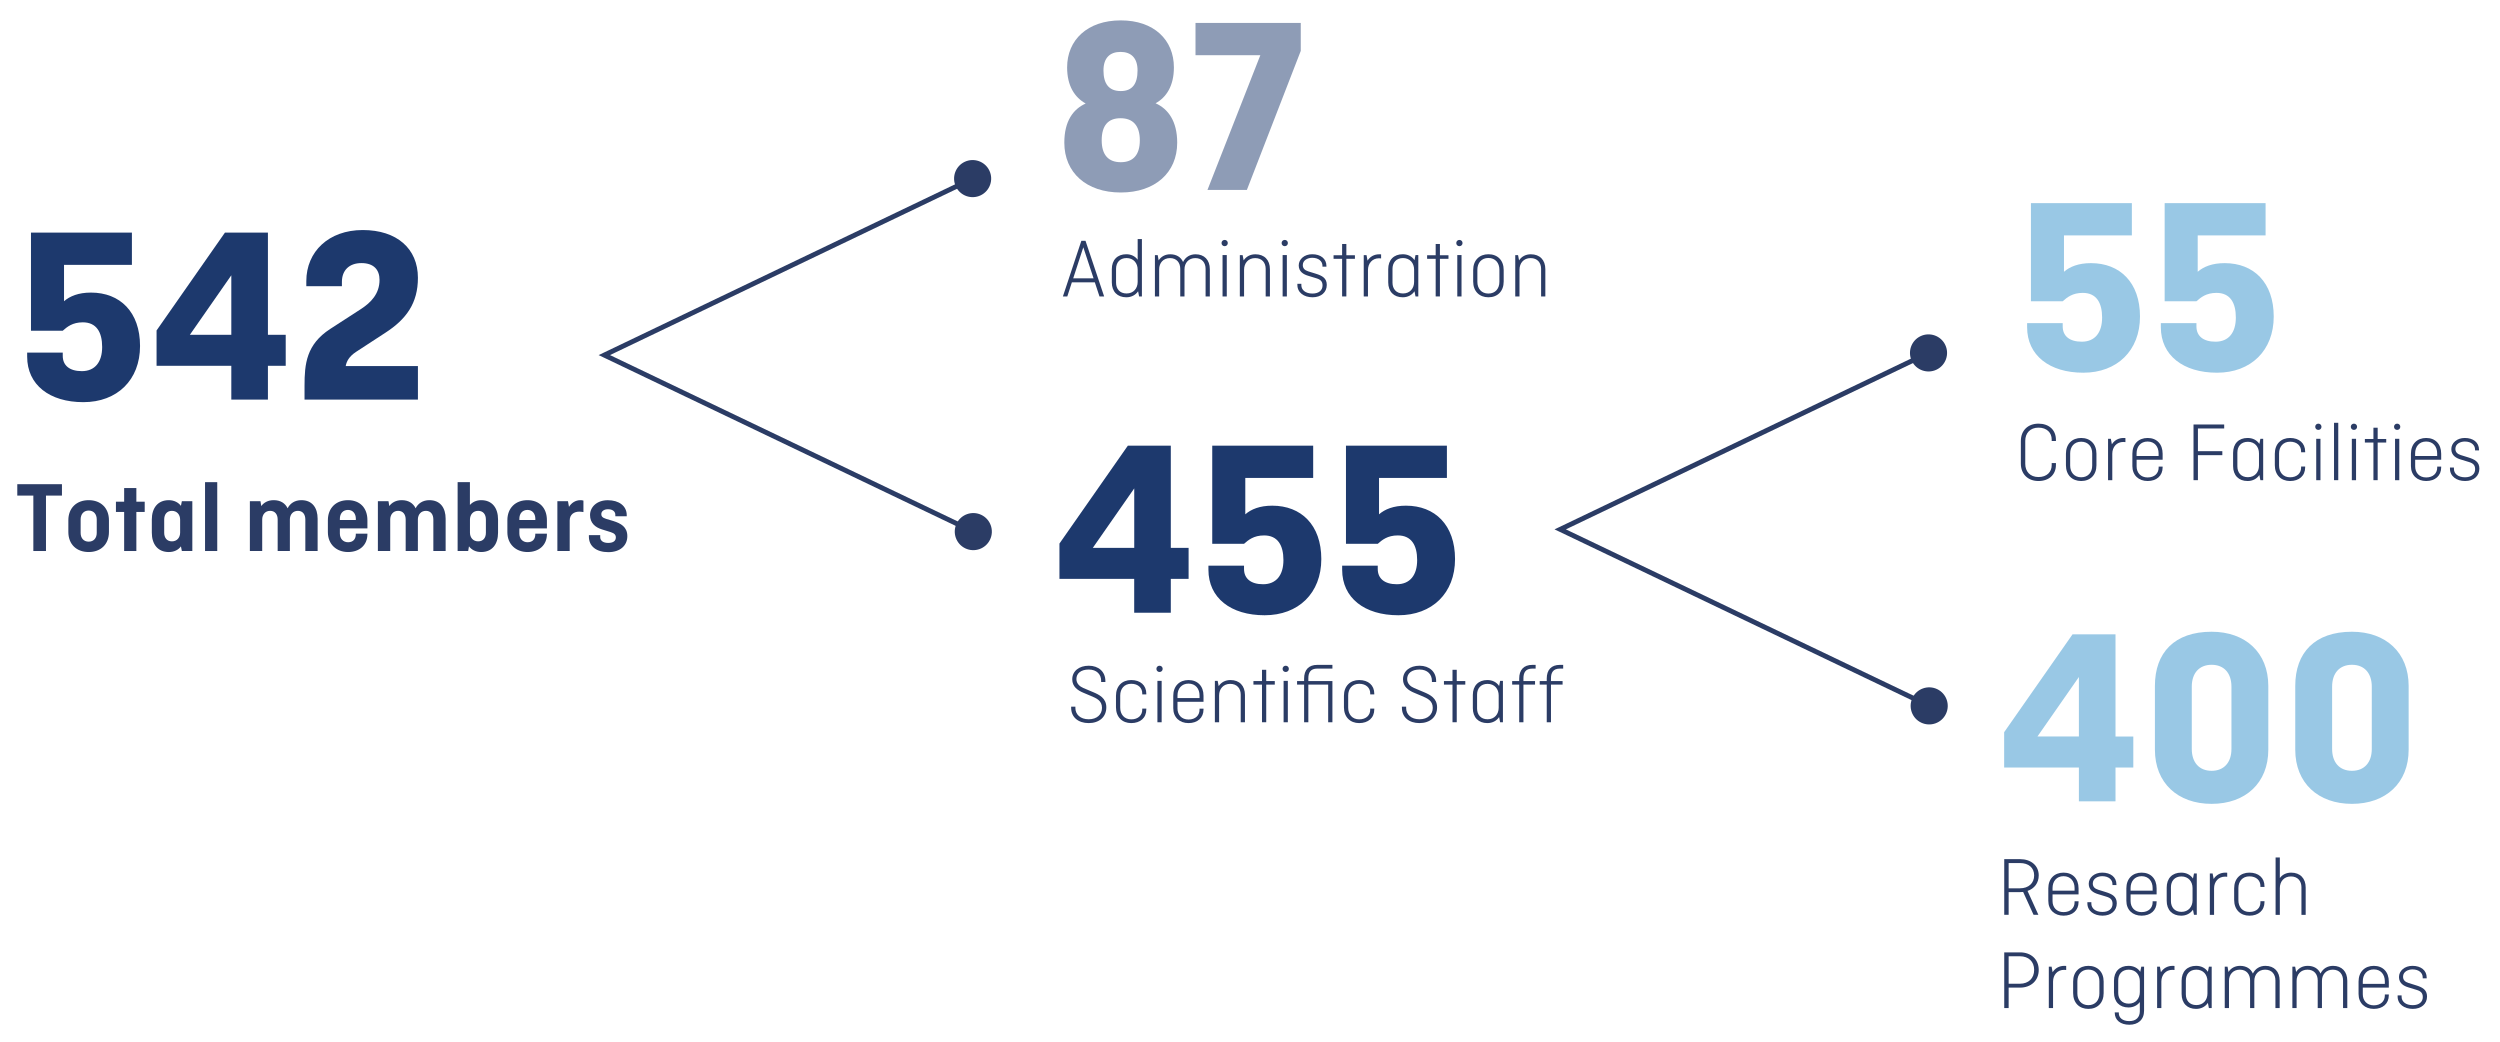 <?xml version="1.0" encoding="UTF-8"?>
<svg id="F_x26_F_x5F_ENG" xmlns="http://www.w3.org/2000/svg" viewBox="0 0 590 246">
  <defs>
    <style>
      .cls-1 {
        fill: #8e9cb6;
      }

      .cls-2 {
        fill: none;
        stroke: #2b3c65;
        stroke-miterlimit: 10;
        stroke-width: 1.16px;
      }

      .cls-3 {
        fill: #2b3c65;
      }

      .cls-4 {
        fill: #1d396d;
      }

      .cls-5 {
        fill: #99c8e5;
      }
    </style>
  </defs>
  <g>
    <path class="cls-5" d="M503.12,55.56h-16.02v8.58c1.38-1.2,3.42-2.04,6.36-2.04,6.84,0,11.58,4.56,11.58,12.6s-5.4,13.26-13.38,13.26-13.26-4.08-13.26-10.74v-.96h8.4v.78c0,2.22,1.56,3.6,4.5,3.6,3.12,0,4.8-2.16,4.8-5.7s-1.38-5.82-4.56-5.82c-2.46,0-3.72,1.08-4.74,1.98h-7.5v-23.16h23.82v7.62Z"/>
    <path class="cls-5" d="M534.68,55.56h-16.02v8.58c1.38-1.2,3.42-2.04,6.36-2.04,6.84,0,11.58,4.56,11.58,12.6s-5.4,13.26-13.38,13.26-13.26-4.08-13.26-10.74v-.96h8.4v.78c0,2.22,1.56,3.6,4.5,3.6,3.12,0,4.8-2.16,4.8-5.7s-1.38-5.82-4.56-5.82c-2.46,0-3.72,1.08-4.74,1.98h-7.5v-23.16h23.82v7.62Z"/>
  </g>
  <g>
    <path class="cls-3" d="M485.2,109.28v.42c0,2.36-1.68,3.82-4.12,3.82s-4.16-1.58-4.16-4.12v-5.3c0-2.54,1.7-4.12,4.16-4.12s4.12,1.46,4.12,3.82v.28h-1v-.36c0-1.58-1.12-2.8-3.12-2.8s-3.12,1.34-3.12,3.1v5.46c0,1.76,1.12,3.1,3.12,3.1s3.12-1.22,3.12-2.8v-.5h1Z"/>
    <path class="cls-3" d="M494.76,109.8c0,2.3-1.46,3.72-3.6,3.72s-3.6-1.42-3.6-3.72v-2.72c0-2.3,1.46-3.72,3.6-3.72s3.6,1.42,3.6,3.72v2.72ZM488.56,109.88c0,1.56.94,2.76,2.6,2.76s2.6-1.2,2.6-2.76v-2.88c0-1.56-.94-2.76-2.6-2.76s-2.6,1.2-2.6,2.76v2.88Z"/>
    <path class="cls-3" d="M497.5,113.32v-9.76h.66l.24,1.3c.6-.96,1.58-1.5,2.78-1.5.14,0,.28,0,.42.02v.96c-.12-.02-.28-.04-.48-.04-1.6,0-2.62,1.2-2.62,2.78v6.24h-1Z"/>
    <path class="cls-3" d="M510.38,110.12v.18c0,2-1.44,3.22-3.54,3.22s-3.6-1.34-3.6-3.52v-2.92c0-2.3,1.46-3.72,3.6-3.72s3.54,1.42,3.54,3.72v1.42h-6.14v1.58c0,1.46.94,2.6,2.6,2.6s2.6-1.02,2.6-2.3v-.26h.94ZM504.23,107.62h5.2v-.62c0-1.58-.94-2.8-2.6-2.8s-2.6,1.22-2.6,2.8v.62Z"/>
    <path class="cls-3" d="M518.71,107.42v5.9h-1.04v-13.14h7.24v.94h-6.2v5.36h5.76v.94h-5.76Z"/>
    <path class="cls-3" d="M527.01,106.88c0-2.18,1.32-3.52,3.42-3.52,1.2,0,2.18.5,2.78,1.4l.24-1.2h.66v9.76h-.66l-.24-1.22c-.6.9-1.6,1.42-2.78,1.42-2.1,0-3.42-1.34-3.42-3.52v-3.12ZM533.12,109.88v-2.88c0-1.54-.98-2.74-2.62-2.74s-2.48,1.12-2.48,2.54v3.28c0,1.42.84,2.54,2.48,2.54s2.62-1.2,2.62-2.74Z"/>
    <path class="cls-3" d="M544.02,110.1v.2c0,2-1.44,3.22-3.56,3.22s-3.6-1.42-3.6-3.72v-2.72c0-2.3,1.46-3.72,3.6-3.72s3.56,1.22,3.56,3.22v.16h-.96v-.24c0-1.26-.94-2.26-2.6-2.26s-2.6,1.2-2.6,2.76v2.88c0,1.56.94,2.76,2.6,2.76s2.6-1,2.6-2.26v-.28h.96Z"/>
    <path class="cls-3" d="M547.13,99.98c.42,0,.74.32.74.74s-.32.74-.74.74-.74-.32-.74-.74.32-.74.74-.74ZM547.63,103.56v9.76h-1v-9.76h1Z"/>
    <path class="cls-3" d="M551.83,99.78v13.54h-1v-13.54h1Z"/>
    <path class="cls-3" d="M555.53,99.98c.42,0,.74.32.74.74s-.32.74-.74.74-.74-.32-.74-.74.32-.74.74-.74ZM556.03,103.56v9.76h-1v-9.76h1Z"/>
    <path class="cls-3" d="M558.11,103.6h2.02v-2.66h1v2.66h2.02v.84h-2.02v8.88h-1v-8.88h-2.02v-.84Z"/>
    <path class="cls-3" d="M565.73,99.98c.42,0,.74.32.74.74s-.32.74-.74.74-.74-.32-.74-.74.32-.74.74-.74ZM566.23,103.56v9.76h-1v-9.76h1Z"/>
    <path class="cls-3" d="M576.12,110.12v.18c0,2-1.44,3.22-3.54,3.22s-3.6-1.34-3.6-3.52v-2.92c0-2.3,1.46-3.72,3.6-3.72s3.54,1.42,3.54,3.72v1.42h-6.14v1.58c0,1.46.94,2.6,2.6,2.6s2.6-1.02,2.6-2.3v-.26h.94ZM569.97,107.62h5.2v-.62c0-1.58-.94-2.8-2.6-2.8s-2.6,1.22-2.6,2.8v.62Z"/>
    <path class="cls-3" d="M579.13,110.34v.34c0,1.1.96,1.96,2.62,1.96,1.54,0,2.38-.8,2.38-1.9,0-.94-.44-1.4-1.44-1.7l-1.96-.6c-1.08-.32-2.22-.96-2.22-2.44s1.34-2.64,3.18-2.64c1.98,0,3.36,1.04,3.36,2.8v.14h-.94v-.22c0-1.04-.88-1.88-2.42-1.88-1,0-2.22.52-2.22,1.72,0,.78.46,1.22,1.28,1.48l1.8.56c1.46.46,2.58,1.02,2.58,2.64,0,1.74-1.34,2.92-3.36,2.92s-3.58-1.1-3.58-2.92v-.26h.94Z"/>
  </g>
  <g>
    <path class="cls-5" d="M499.26,149.7v24.12h4.2v7.32h-4.2v7.98h-8.64v-7.98h-17.64v-8.34l16.14-23.1h10.14ZM490.62,173.81v-14.04l-9.78,14.04h9.78Z"/>
    <path class="cls-5" d="M535.32,176.93c0,7.86-5.4,12.78-13.38,12.78s-13.38-4.92-13.38-12.78v-15.06c0-7.86,4.62-12.78,13.38-12.78,7.98,0,13.38,4.92,13.38,12.78v15.06ZM517.26,176.75c0,3.18,1.74,5.16,4.68,5.16s4.68-1.98,4.68-5.16v-14.7c0-3.18-1.74-5.16-4.68-5.16s-4.68,1.98-4.68,5.16v14.7Z"/>
    <path class="cls-5" d="M568.44,176.93c0,7.86-5.4,12.78-13.38,12.78s-13.38-4.92-13.38-12.78v-15.06c0-7.86,4.62-12.78,13.38-12.78,7.98,0,13.38,4.92,13.38,12.78v15.06ZM550.38,176.75c0,3.18,1.74,5.16,4.68,5.16s4.68-1.98,4.68-5.16v-14.7c0-3.18-1.74-5.16-4.68-5.16s-4.68,1.98-4.68,5.16v14.7Z"/>
  </g>
  <g>
    <path class="cls-3" d="M479.92,215.9l-2.46-5.4c-.24.02-.48.04-.72.04h-2.7v5.36h-1.04v-13.14h3.74c2.56,0,4.4,1.5,4.4,3.84,0,1.78-1.04,3.12-2.64,3.66l2.56,5.64h-1.14ZM474.04,203.68v5.96h2.66c2.06,0,3.36-1.22,3.36-3.04s-1.3-2.92-3.36-2.92h-2.66Z"/>
    <path class="cls-3" d="M490.54,212.7v.18c0,2-1.44,3.22-3.54,3.22s-3.6-1.34-3.6-3.52v-2.92c0-2.3,1.46-3.72,3.6-3.72s3.54,1.42,3.54,3.72v1.42h-6.14v1.58c0,1.46.94,2.6,2.6,2.6s2.6-1.02,2.6-2.3v-.26h.94ZM484.4,210.2h5.2v-.62c0-1.58-.94-2.8-2.6-2.8s-2.6,1.22-2.6,2.8v.62Z"/>
    <path class="cls-3" d="M493.56,212.92v.34c0,1.1.96,1.96,2.62,1.96,1.54,0,2.38-.8,2.38-1.9,0-.94-.44-1.4-1.44-1.7l-1.96-.6c-1.08-.32-2.22-.96-2.22-2.44s1.34-2.64,3.18-2.64c1.98,0,3.36,1.04,3.36,2.8v.14h-.94v-.22c0-1.04-.88-1.88-2.42-1.88-1,0-2.22.52-2.22,1.72,0,.78.46,1.22,1.28,1.48l1.8.56c1.46.46,2.58,1.02,2.58,2.64,0,1.74-1.34,2.92-3.36,2.92s-3.58-1.1-3.58-2.92v-.26h.94Z"/>
    <path class="cls-3" d="M508.96,212.7v.18c0,2-1.44,3.22-3.54,3.22s-3.6-1.34-3.6-3.52v-2.92c0-2.3,1.46-3.72,3.6-3.72s3.54,1.42,3.54,3.72v1.42h-6.14v1.58c0,1.46.94,2.6,2.6,2.6s2.6-1.02,2.6-2.3v-.26h.94ZM502.82,210.2h5.2v-.62c0-1.58-.94-2.8-2.6-2.8s-2.6,1.22-2.6,2.8v.62Z"/>
    <path class="cls-3" d="M511.34,209.46c0-2.18,1.32-3.52,3.42-3.52,1.2,0,2.18.5,2.78,1.4l.24-1.2h.66v9.76h-.66l-.24-1.22c-.6.9-1.6,1.42-2.78,1.42-2.1,0-3.42-1.34-3.42-3.52v-3.12ZM517.44,212.46v-2.88c0-1.54-.98-2.74-2.62-2.74s-2.48,1.12-2.48,2.54v3.28c0,1.42.84,2.54,2.48,2.54s2.62-1.2,2.62-2.74Z"/>
    <path class="cls-3" d="M521.52,215.9v-9.76h.66l.24,1.3c.6-.96,1.58-1.5,2.78-1.5.14,0,.28,0,.42.02v.96c-.12-.02-.28-.04-.48-.04-1.6,0-2.62,1.2-2.62,2.78v6.24h-1Z"/>
    <path class="cls-3" d="M534.42,212.68v.2c0,2-1.44,3.22-3.56,3.22s-3.6-1.42-3.6-3.72v-2.72c0-2.3,1.46-3.72,3.6-3.72s3.56,1.22,3.56,3.22v.16h-.96v-.24c0-1.26-.94-2.26-2.6-2.26s-2.6,1.2-2.6,2.76v2.88c0,1.56.94,2.76,2.6,2.76,1.74,0,2.6-1,2.6-2.26v-.28h.96Z"/>
    <path class="cls-3" d="M537.04,215.9v-13.54h1v4.86c.6-.82,1.54-1.28,2.68-1.28,2.1,0,3.42,1.34,3.42,3.52v6.44h-1v-6.52c0-1.42-.84-2.54-2.48-2.54s-2.62,1.2-2.62,2.74v6.32h-1Z"/>
    <path class="cls-3" d="M473,224.76h3.74c2.56,0,4.4,1.62,4.4,4.14s-1.84,4.18-4.4,4.18h-2.7v4.82h-1.04v-13.14ZM474.04,225.68v6.48h2.66c2.06,0,3.36-1.3,3.36-3.26s-1.3-3.22-3.36-3.22h-2.66Z"/>
    <path class="cls-3" d="M483.52,237.9v-9.76h.66l.24,1.3c.6-.96,1.58-1.5,2.78-1.5.14,0,.28,0,.42.02v.96c-.12-.02-.28-.04-.48-.04-1.6,0-2.62,1.2-2.62,2.78v6.24h-1Z"/>
    <path class="cls-3" d="M496.46,234.38c0,2.3-1.46,3.72-3.6,3.72s-3.6-1.42-3.6-3.72v-2.72c0-2.3,1.46-3.72,3.6-3.72s3.6,1.42,3.6,3.72v2.72ZM490.26,234.46c0,1.56.94,2.76,2.6,2.76s2.6-1.2,2.6-2.76v-2.88c0-1.56-.94-2.76-2.6-2.76s-2.6,1.2-2.6,2.76v2.88Z"/>
    <path class="cls-3" d="M498.9,231.46c0-2.18,1.32-3.52,3.42-3.52,1.2,0,2.18.5,2.78,1.4l.24-1.2h.66v10.4c0,2.12-1.42,3.3-3.48,3.3s-3.44-1.08-3.44-2.82v-.1h.96v.2c0,1.02.82,1.86,2.48,1.86s2.48-.96,2.48-2.34v-2.16c-.62.82-1.56,1.28-2.68,1.28-2.1,0-3.42-1.34-3.42-3.52v-2.78ZM505,234.12v-2.54c0-1.54-.98-2.74-2.62-2.74s-2.48,1.12-2.48,2.54v2.94c0,1.42.84,2.54,2.48,2.54s2.62-1.2,2.62-2.74Z"/>
    <path class="cls-3" d="M509.08,237.9v-9.76h.66l.24,1.3c.6-.96,1.58-1.5,2.78-1.5.14,0,.28,0,.42.02v.96c-.12-.02-.28-.04-.48-.04-1.6,0-2.62,1.2-2.62,2.78v6.24h-1Z"/>
    <path class="cls-3" d="M514.86,231.46c0-2.18,1.32-3.52,3.42-3.52,1.2,0,2.18.5,2.78,1.4l.24-1.2h.66v9.76h-.66l-.24-1.22c-.6.9-1.6,1.42-2.78,1.42-2.1,0-3.42-1.34-3.42-3.52v-3.12ZM520.96,234.46v-2.88c0-1.54-.98-2.74-2.62-2.74s-2.48,1.12-2.48,2.54v3.28c0,1.42.84,2.54,2.48,2.54s2.62-1.2,2.62-2.74Z"/>
    <path class="cls-3" d="M525.04,237.9v-9.76h.66l.22,1.24c.6-.92,1.56-1.44,2.74-1.44,1.44,0,2.52.66,3.02,1.82.56-1.16,1.64-1.82,2.96-1.82,2.06,0,3.36,1.34,3.36,3.52v6.44h-1v-6.52c0-1.42-.82-2.54-2.42-2.54s-2.56,1.16-2.56,2.64v6.42h-1v-6.52c0-1.42-.82-2.54-2.42-2.54s-2.56,1.16-2.56,2.64v6.42h-1Z"/>
    <path class="cls-3" d="M541,237.9v-9.76h.66l.22,1.24c.6-.92,1.56-1.44,2.74-1.44,1.44,0,2.52.66,3.02,1.82.56-1.16,1.64-1.82,2.96-1.82,2.06,0,3.36,1.34,3.36,3.52v6.44h-1v-6.52c0-1.42-.82-2.54-2.42-2.54s-2.56,1.16-2.56,2.64v6.42h-1v-6.52c0-1.42-.82-2.54-2.42-2.54s-2.56,1.16-2.56,2.64v6.42h-1Z"/>
    <path class="cls-3" d="M563.76,234.7v.18c0,2-1.44,3.22-3.54,3.22s-3.6-1.34-3.6-3.52v-2.92c0-2.3,1.46-3.72,3.6-3.72s3.54,1.42,3.54,3.72v1.42h-6.14v1.58c0,1.46.94,2.6,2.6,2.6s2.6-1.02,2.6-2.3v-.26h.94ZM557.62,232.2h5.2v-.62c0-1.58-.94-2.8-2.6-2.8s-2.6,1.22-2.6,2.8v.62Z"/>
    <path class="cls-3" d="M566.78,234.92v.34c0,1.1.96,1.96,2.62,1.96,1.54,0,2.38-.8,2.38-1.9,0-.94-.44-1.4-1.44-1.7l-1.96-.6c-1.08-.32-2.22-.96-2.22-2.44s1.34-2.64,3.18-2.64c1.98,0,3.36,1.04,3.36,2.8v.14h-.94v-.22c0-1.04-.88-1.88-2.42-1.88-1,0-2.22.52-2.22,1.72,0,.78.46,1.22,1.28,1.48l1.8.56c1.46.46,2.58,1.02,2.58,2.64,0,1.74-1.34,2.92-3.36,2.92s-3.58-1.1-3.58-2.92v-.26h.94Z"/>
  </g>
  <g>
    <path class="cls-4" d="M31.13,62.51H15.11v8.58c1.38-1.2,3.42-2.04,6.36-2.04,6.84,0,11.58,4.56,11.58,12.6s-5.4,13.26-13.38,13.26-13.26-4.08-13.26-10.74v-.96h8.4v.78c0,2.22,1.56,3.6,4.5,3.6,3.12,0,4.8-2.16,4.8-5.7s-1.38-5.82-4.56-5.82c-2.46,0-3.72,1.08-4.74,1.98h-7.5v-23.16h23.82v7.62Z"/>
    <path class="cls-4" d="M63.23,54.89v24.12h4.2v7.32h-4.2v7.98h-8.64v-7.98h-17.64v-8.34l16.14-23.1h10.14ZM54.59,79.01v-14.04l-9.78,14.04h9.78Z"/>
    <path class="cls-4" d="M71.87,91.01c0-5.1.42-9.72,6.06-13.38l7.32-4.74c2.28-1.5,4.32-3.54,4.32-6.84,0-2.4-1.38-3.96-4.26-3.96s-4.62,1.68-4.62,4.44v1.02h-8.4v-1.2c0-6.96,5.28-12.06,13.32-12.06s13.02,4.38,13.02,11.28c0,6-2.76,9.78-7.68,12.96l-6.9,4.5c-1.74,1.14-2.28,2.34-2.46,3.36h17.04v7.92h-26.76v-3.3Z"/>
  </g>
  <g>
    <path class="cls-3" d="M4.08,114.27h10.54v2.69h-3.77v13.08h-2.98v-13.08h-3.79v-2.69Z"/>
    <path class="cls-3" d="M25.71,125.55c0,2.9-1.92,4.73-4.78,4.73s-4.8-1.82-4.8-4.73v-2.78c0-2.88,1.94-4.73,4.8-4.73s4.78,1.85,4.78,4.73v2.78ZM19.03,125.77c0,1.2.7,2.06,1.9,2.06s1.9-.86,1.9-2.06v-3.19c0-1.2-.7-2.09-1.9-2.09s-1.9.89-1.9,2.09v3.19Z"/>
    <path class="cls-3" d="M27.36,118.4h1.94v-3.22h2.88v3.22h1.97v2.42h-1.97v9.22h-2.88v-9.22h-1.94v-2.42Z"/>
    <path class="cls-3" d="M35.83,122.6c0-2.66,1.37-4.56,4.01-4.56,1.27,0,2.26.55,2.86,1.34l.22-1.1h2.47v11.76h-2.47l-.22-1.1c-.6.82-1.58,1.34-2.86,1.34-2.64,0-4.01-1.9-4.01-4.56v-3.12ZM42.51,125.7v-3.05c0-1.2-.74-2.09-1.94-2.09s-1.82.86-1.82,2.04v3.14c0,1.15.62,2.02,1.82,2.02s1.94-.89,1.94-2.06Z"/>
    <path class="cls-3" d="M51.27,113.79v16.25h-2.88v-16.25h2.88Z"/>
    <path class="cls-3" d="M58.97,130.04v-11.76h2.5l.19,1.15c.62-.84,1.61-1.39,2.93-1.39,1.61,0,2.71.72,3.29,1.92.55-1.13,1.68-1.92,3.24-1.92,2.59,0,3.84,1.82,3.84,4.39v7.61h-2.9v-7.44c0-1.18-.6-2.04-1.75-2.04s-1.85.84-1.9,1.94v7.54h-2.88v-7.44c0-1.18-.62-2.04-1.78-2.04s-1.87.89-1.87,2.06v7.42h-2.9Z"/>
    <path class="cls-3" d="M86.71,125.96v.1c0,2.59-1.87,4.22-4.58,4.22s-4.75-1.82-4.75-4.68v-2.83c0-2.88,1.92-4.73,4.75-4.73s4.58,1.85,4.58,4.73v1.94h-6.5v1.2c0,1.18.74,2.06,1.94,2.06s1.82-.77,1.82-1.85v-.17h2.74ZM80.21,122.72h3.77v-.29c0-1.2-.7-2.09-1.85-2.09-1.22,0-1.92.89-1.92,2.09v.29Z"/>
    <path class="cls-3" d="M89.18,130.04v-11.76h2.5l.19,1.15c.62-.84,1.61-1.39,2.93-1.39,1.61,0,2.71.72,3.29,1.92.55-1.13,1.68-1.92,3.24-1.92,2.59,0,3.84,1.82,3.84,4.39v7.61h-2.9v-7.44c0-1.18-.6-2.04-1.75-2.04s-1.85.84-1.9,1.94v7.54h-2.88v-7.44c0-1.18-.62-2.04-1.78-2.04s-1.87.89-1.87,2.06v7.42h-2.9Z"/>
    <path class="cls-3" d="M110.5,130.04h-2.5v-16.25h2.9v5.38c.6-.67,1.51-1.13,2.66-1.13,2.64,0,3.98,1.9,3.98,4.56v3.12c0,2.66-1.34,4.56-3.98,4.56-1.3,0-2.26-.53-2.88-1.34l-.19,1.1ZM114.67,125.74v-3.14c0-1.18-.62-2.04-1.82-2.04s-1.94.89-1.94,2.09v3.05c0,1.18.74,2.06,1.94,2.06s1.82-.86,1.82-2.02Z"/>
    <path class="cls-3" d="M129.07,125.96v.1c0,2.59-1.87,4.22-4.58,4.22s-4.75-1.82-4.75-4.68v-2.83c0-2.88,1.92-4.73,4.75-4.73s4.58,1.85,4.58,4.73v1.94h-6.5v1.2c0,1.18.74,2.06,1.94,2.06s1.82-.77,1.82-1.85v-.17h2.74ZM122.57,122.72h3.77v-.29c0-1.2-.7-2.09-1.85-2.09-1.22,0-1.92.89-1.92,2.09v.29Z"/>
    <path class="cls-3" d="M131.54,130.04v-11.76h2.5l.24,1.34c.55-.89,1.49-1.58,2.71-1.58.22,0,.46.02.7.1v2.71c-.29-.05-.67-.1-.98-.1-1.2,0-2.26.62-2.26,2.11v7.18h-2.9Z"/>
    <path class="cls-3" d="M141.65,126.3v.46c0,.86.72,1.37,1.87,1.37,1.22,0,1.82-.48,1.82-1.3,0-.62-.36-.98-1.22-1.25l-2.09-.65c-1.54-.48-2.78-1.49-2.78-3.38s1.61-3.5,4.2-3.5,4.46,1.32,4.46,3.53v.26h-2.69v-.34c0-.77-.62-1.32-1.73-1.32-.89,0-1.58.43-1.58,1.15,0,.46.19.84,1.15,1.13l1.68.5c1.75.55,3.31,1.37,3.31,3.58s-1.68,3.77-4.49,3.77-4.58-1.39-4.58-3.65v-.36h2.67Z"/>
  </g>
  <g>
    <path class="cls-1" d="M272.72,24.37c2.94,1.32,5.1,4.2,5.1,9.3,0,7.08-5.22,11.76-13.32,11.76s-13.32-4.68-13.32-11.76c0-5.1,2.1-7.92,5.04-9.24-2.58-1.44-4.38-4.14-4.38-8.52,0-6.48,4.8-11.1,12.66-11.1s12.54,4.62,12.54,11.1c0,4.38-1.8,7.08-4.32,8.46ZM264.5,38.28c2.88,0,4.5-1.68,4.5-5.16s-1.62-5.22-4.56-5.22-4.44,1.74-4.44,5.22,1.62,5.16,4.5,5.16ZM264.5,21.49c2.76,0,3.96-1.74,3.96-4.86,0-2.94-1.5-4.38-4.02-4.38s-4.02,1.44-4.02,4.38c0,3.12,1.26,4.86,4.08,4.86Z"/>
    <path class="cls-1" d="M282.14,5.41h24.84v6.6l-12.72,32.82h-9.3l12.48-31.8h-15.3v-7.62Z"/>
  </g>
  <g>
    <path class="cls-3" d="M250.84,69.97l4.36-13.14h.98l4.4,13.14h-1.1l-1.1-3.34h-5.42l-1.08,3.34h-1.04ZM253.28,65.68h4.8l-2.42-7.32-2.38,7.32Z"/>
    <path class="cls-3" d="M268.59,68.74c-.6.9-1.6,1.42-2.78,1.42-2.1,0-3.42-1.34-3.42-3.52v-3.12c0-2.18,1.32-3.52,3.42-3.52,1.12,0,2.08.46,2.68,1.3v-4.88h1v13.54h-.66l-.24-1.22ZM268.49,66.52v-2.88c0-1.54-.98-2.74-2.62-2.74s-2.48,1.12-2.48,2.54v3.28c0,1.42.84,2.54,2.48,2.54s2.62-1.2,2.62-2.74Z"/>
    <path class="cls-3" d="M272.56,69.97v-9.76h.66l.22,1.24c.6-.92,1.56-1.44,2.74-1.44,1.44,0,2.52.66,3.02,1.82.56-1.16,1.64-1.82,2.96-1.82,2.06,0,3.36,1.34,3.36,3.52v6.44h-1v-6.52c0-1.42-.82-2.54-2.42-2.54s-2.56,1.16-2.56,2.64v6.42h-1v-6.52c0-1.42-.82-2.54-2.42-2.54s-2.56,1.16-2.56,2.64v6.42h-1Z"/>
    <path class="cls-3" d="M289.02,56.62c.42,0,.74.32.74.74s-.32.74-.74.74-.74-.32-.74-.74.32-.74.74-.74ZM289.52,60.2v9.76h-1v-9.76h1Z"/>
    <path class="cls-3" d="M292.6,69.97v-9.76h.66l.24,1.24c.6-.92,1.58-1.44,2.78-1.44,2.1,0,3.42,1.34,3.42,3.52v6.44h-1v-6.52c0-1.42-.84-2.54-2.48-2.54s-2.62,1.2-2.62,2.74v6.32h-1Z"/>
    <path class="cls-3" d="M303.2,56.62c.42,0,.74.32.74.74s-.32.74-.74.74-.74-.32-.74-.74.32-.74.74-.74ZM303.7,60.2v9.76h-1v-9.76h1Z"/>
    <path class="cls-3" d="M307.12,66.98v.34c0,1.1.96,1.96,2.62,1.96,1.54,0,2.38-.8,2.38-1.9,0-.94-.44-1.4-1.44-1.7l-1.96-.6c-1.08-.32-2.22-.96-2.22-2.44s1.34-2.64,3.18-2.64c1.98,0,3.36,1.04,3.36,2.8v.14h-.94v-.22c0-1.04-.88-1.88-2.42-1.88-1,0-2.22.52-2.22,1.72,0,.78.46,1.22,1.28,1.48l1.8.56c1.46.46,2.58,1.02,2.58,2.64,0,1.74-1.34,2.92-3.36,2.92s-3.58-1.1-3.58-2.92v-.26h.94Z"/>
    <path class="cls-3" d="M314.72,60.24h2.02v-2.66h1v2.66h2.02v.84h-2.02v8.88h-1v-8.88h-2.02v-.84Z"/>
    <path class="cls-3" d="M321.84,69.97v-9.76h.66l.24,1.3c.6-.96,1.58-1.5,2.78-1.5.14,0,.28,0,.42.02v.96c-.12-.02-.28-.04-.48-.04-1.6,0-2.62,1.2-2.62,2.78v6.24h-1Z"/>
    <path class="cls-3" d="M327.62,63.52c0-2.18,1.32-3.52,3.42-3.52,1.2,0,2.18.5,2.78,1.4l.24-1.2h.66v9.76h-.66l-.24-1.22c-.6.9-1.6,1.42-2.78,1.42-2.1,0-3.42-1.34-3.42-3.52v-3.12ZM333.73,66.52v-2.88c0-1.54-.98-2.74-2.62-2.74s-2.48,1.12-2.48,2.54v3.28c0,1.42.84,2.54,2.48,2.54s2.62-1.2,2.62-2.74Z"/>
    <path class="cls-3" d="M336.8,60.24h2.02v-2.66h1v2.66h2.02v.84h-2.02v8.88h-1v-8.88h-2.02v-.84Z"/>
    <path class="cls-3" d="M344.42,56.62c.42,0,.74.32.74.74s-.32.74-.74.74-.74-.32-.74-.74.32-.74.74-.74ZM344.92,60.2v9.76h-1v-9.76h1Z"/>
    <path class="cls-3" d="M354.87,66.44c0,2.3-1.46,3.72-3.6,3.72s-3.6-1.42-3.6-3.72v-2.72c0-2.3,1.46-3.72,3.6-3.72s3.6,1.42,3.6,3.72v2.72ZM348.66,66.52c0,1.56.94,2.76,2.6,2.76s2.6-1.2,2.6-2.76v-2.88c0-1.56-.94-2.76-2.6-2.76s-2.6,1.2-2.6,2.76v2.88Z"/>
    <path class="cls-3" d="M357.6,69.97v-9.76h.66l.24,1.24c.6-.92,1.58-1.44,2.78-1.44,2.1,0,3.42,1.34,3.42,3.52v6.44h-1v-6.52c0-1.42-.84-2.54-2.48-2.54s-2.62,1.2-2.62,2.74v6.32h-1Z"/>
  </g>
  <g>
    <path class="cls-4" d="M276.31,105.18v24.12h4.2v7.32h-4.2v7.98h-8.64v-7.98h-17.64v-8.34l16.14-23.1h10.14ZM267.68,129.3v-14.04l-9.78,14.04h9.78Z"/>
    <path class="cls-4" d="M309.91,112.8h-16.02v8.58c1.38-1.2,3.42-2.04,6.36-2.04,6.84,0,11.58,4.56,11.58,12.6s-5.4,13.26-13.38,13.26-13.26-4.08-13.26-10.74v-.96h8.4v.78c0,2.22,1.56,3.6,4.5,3.6,3.12,0,4.8-2.16,4.8-5.7s-1.38-5.82-4.56-5.82c-2.46,0-3.72,1.08-4.74,1.98h-7.5v-23.16h23.82v7.62Z"/>
    <path class="cls-4" d="M341.47,112.8h-16.02v8.58c1.38-1.2,3.42-2.04,6.36-2.04,6.84,0,11.58,4.56,11.58,12.6s-5.4,13.26-13.38,13.26-13.26-4.08-13.26-10.74v-.96h8.4v.78c0,2.22,1.56,3.6,4.5,3.6,3.12,0,4.8-2.16,4.8-5.7s-1.38-5.82-4.56-5.82c-2.46,0-3.72,1.08-4.74,1.98h-7.5v-23.16h23.82v7.62Z"/>
  </g>
  <g>
    <path class="cls-3" d="M259.87,160.95v-.3c0-1.48-1.04-2.64-2.92-2.64s-2.92.92-2.92,2.24c0,1.1.82,1.78,1.64,2.12l2.32.98c1.42.6,3.1,1.4,3.1,3.58,0,2.3-1.7,3.72-4.16,3.72s-4.14-1.38-4.14-3.62v-.26h1v.34c0,1.48,1.16,2.64,3.14,2.64s3.14-1.16,3.14-2.7c0-1.72-1.3-2.26-2.64-2.82l-1.8-.76c-1.28-.54-2.58-1.42-2.58-3.14,0-1.96,1.62-3.22,3.9-3.22s3.92,1.38,3.92,3.62v.22h-1Z"/>
    <path class="cls-3" d="M270.53,167.23v.2c0,2-1.44,3.22-3.56,3.22s-3.6-1.42-3.6-3.72v-2.72c0-2.3,1.46-3.72,3.6-3.72s3.56,1.22,3.56,3.22v.16h-.96v-.24c0-1.26-.94-2.26-2.6-2.26s-2.6,1.2-2.6,2.76v2.88c0,1.56.94,2.76,2.6,2.76s2.6-1,2.6-2.26v-.28h.96Z"/>
    <path class="cls-3" d="M273.65,157.11c.42,0,.74.32.74.74s-.32.74-.74.74-.74-.32-.74-.74.32-.74.74-.74ZM274.15,160.69v9.76h-1v-9.76h1Z"/>
    <path class="cls-3" d="M284.03,167.25v.18c0,2-1.44,3.22-3.54,3.22s-3.6-1.34-3.6-3.52v-2.92c0-2.3,1.46-3.72,3.6-3.72s3.54,1.42,3.54,3.72v1.42h-6.14v1.58c0,1.46.94,2.6,2.6,2.6s2.6-1.02,2.6-2.3v-.26h.94ZM277.89,164.75h5.2v-.62c0-1.58-.94-2.8-2.6-2.8s-2.6,1.22-2.6,2.8v.62Z"/>
    <path class="cls-3" d="M286.71,170.45v-9.76h.66l.24,1.24c.6-.92,1.58-1.44,2.78-1.44,2.1,0,3.42,1.34,3.42,3.52v6.44h-1v-6.52c0-1.42-.84-2.54-2.48-2.54s-2.62,1.2-2.62,2.74v6.32h-1Z"/>
    <path class="cls-3" d="M295.81,160.73h2.02v-2.66h1v2.66h2.02v.84h-2.02v8.88h-1v-8.88h-2.02v-.84Z"/>
    <path class="cls-3" d="M303.43,157.11c.42,0,.74.32.74.74s-.32.74-.74.74-.74-.32-.74-.74.32-.74.74-.74ZM303.93,160.69v9.76h-1v-9.76h1Z"/>
    <path class="cls-3" d="M310.85,157.79c-1.58,0-2.08.96-2.08,2.28v.66h5.68v9.72h-1v-8.88h-4.68v8.88h-1v-8.88h-1.66v-.84h1.66v-.58c0-2.06,1.08-3.24,3.1-3.24h3.58v.88h-3.6Z"/>
    <path class="cls-3" d="M324.33,167.23v.2c0,2-1.44,3.22-3.56,3.22s-3.6-1.42-3.6-3.72v-2.72c0-2.3,1.46-3.72,3.6-3.72s3.56,1.22,3.56,3.22v.16h-.96v-.24c0-1.26-.94-2.26-2.6-2.26s-2.6,1.2-2.6,2.76v2.88c0,1.56.94,2.76,2.6,2.76s2.6-1,2.6-2.26v-.28h.96Z"/>
    <path class="cls-3" d="M337.93,160.95v-.3c0-1.48-1.04-2.64-2.92-2.64s-2.92.92-2.92,2.24c0,1.1.82,1.78,1.64,2.12l2.32.98c1.42.6,3.1,1.4,3.1,3.58,0,2.3-1.7,3.72-4.16,3.72s-4.14-1.38-4.14-3.62v-.26h1v.34c0,1.48,1.16,2.64,3.14,2.64s3.14-1.16,3.14-2.7c0-1.72-1.3-2.26-2.64-2.82l-1.8-.76c-1.28-.54-2.58-1.42-2.58-3.14,0-1.96,1.62-3.22,3.9-3.22s3.92,1.38,3.92,3.62v.22h-1Z"/>
    <path class="cls-3" d="M340.77,160.73h2.02v-2.66h1v2.66h2.02v.84h-2.02v8.88h-1v-8.88h-2.02v-.84Z"/>
    <path class="cls-3" d="M347.59,164.01c0-2.18,1.32-3.52,3.42-3.52,1.2,0,2.18.5,2.78,1.4l.24-1.2h.66v9.76h-.66l-.24-1.22c-.6.9-1.6,1.42-2.78,1.42-2.1,0-3.42-1.34-3.42-3.52v-3.12ZM353.69,167.01v-2.88c0-1.54-.98-2.74-2.62-2.74s-2.48,1.12-2.48,2.54v3.28c0,1.42.84,2.54,2.48,2.54s2.62-1.2,2.62-2.74Z"/>
    <path class="cls-3" d="M356.87,160.73h1.66v-.58c0-2.06,1.08-3.24,3.1-3.24h.78v.88h-.8c-1.58,0-2.08.96-2.08,2.28v.66h2.74v.84h-2.74v8.88h-1v-8.88h-1.66v-.84Z"/>
    <path class="cls-3" d="M363.37,160.73h1.66v-.58c0-2.06,1.08-3.24,3.1-3.24h.78v.88h-.8c-1.58,0-2.08.96-2.08,2.28v.66h2.74v.84h-2.74v8.88h-1v-8.88h-1.66v-.84Z"/>
  </g>
  <g>
    <polyline class="cls-2" points="455.49 166.68 368.21 124.93 455.33 83.19"/>
    <path class="cls-3" d="M457.18,162.64c2.18,1.04,3.1,3.66,2.06,5.84-1.04,2.18-3.66,3.1-5.84,2.06-2.18-1.04-3.1-3.66-2.06-5.84,1.04-2.18,3.66-3.1,5.84-2.06Z"/>
    <path class="cls-3" d="M457.02,87.24c2.18-1.04,3.1-3.66,2.06-5.84-1.04-2.18-3.66-3.1-5.84-2.06-2.18,1.04-3.1,3.66-2.06,5.84,1.04,2.18,3.66,3.1,5.84,2.06Z"/>
  </g>
  <g>
    <polyline class="cls-2" points="229.9 125.55 142.62 83.8 229.73 42.06"/>
    <path class="cls-3" d="M231.59,121.51c2.18,1.04,3.1,3.66,2.06,5.84-1.04,2.18-3.66,3.1-5.84,2.06-2.18-1.04-3.1-3.66-2.06-5.84,1.04-2.18,3.66-3.1,5.84-2.06Z"/>
    <path class="cls-3" d="M231.43,46.1c2.18-1.04,3.1-3.66,2.06-5.84-1.04-2.18-3.66-3.1-5.84-2.06-2.18,1.04-3.1,3.66-2.06,5.84,1.04,2.18,3.66,3.1,5.84,2.06Z"/>
  </g>
</svg>